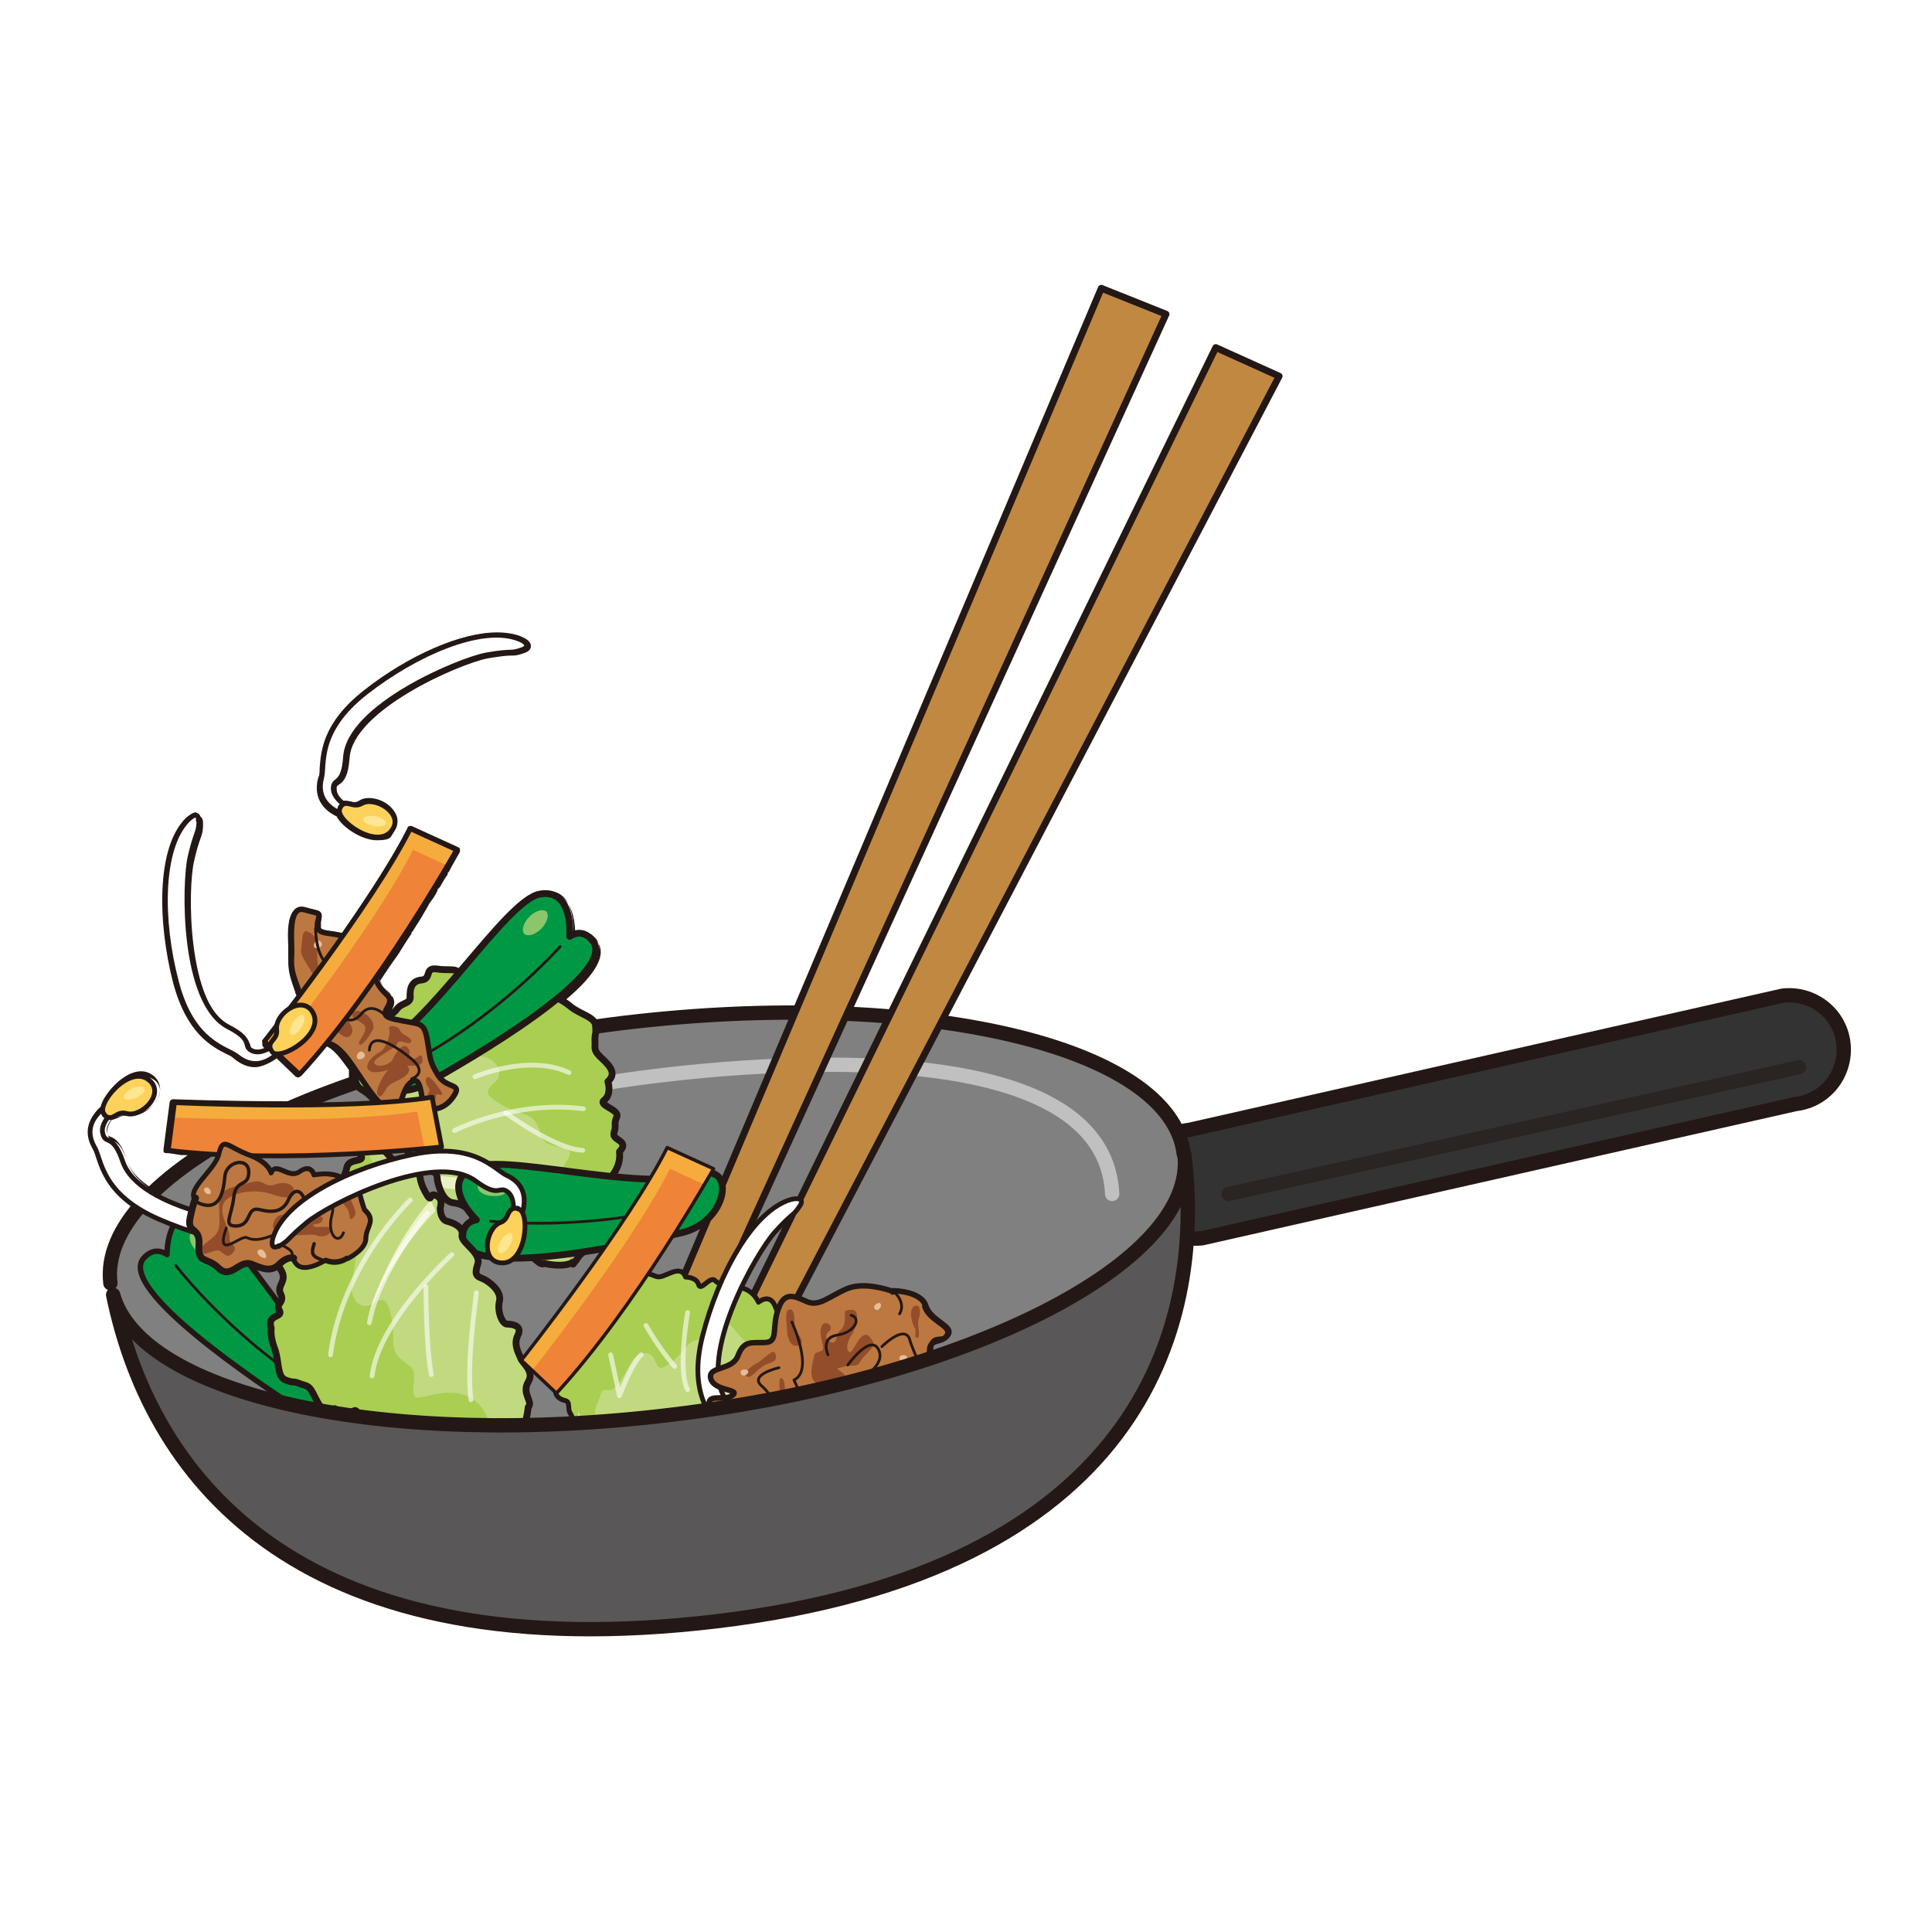 <svg xmlns="http://www.w3.org/2000/svg" id="_&#x30EC;&#x30A4;&#x30E4;&#x30FC;_2" data-name="&#x30EC;&#x30A4;&#x30E4;&#x30FC; 2" viewBox="0 0 283.5 283.5"><defs><style> .cls-1 { fill: #231815; } .cls-1, .cls-2, .cls-3, .cls-4, .cls-5, .cls-6, .cls-7, .cls-8, .cls-9, .cls-10 { stroke-width: 0px; } .cls-2 { fill: gray; } .cls-11 { stroke-width: .5px; } .cls-11, .cls-12, .cls-13, .cls-14, .cls-15, .cls-16, .cls-17, .cls-18, .cls-19, .cls-20, .cls-21, .cls-22, .cls-23, .cls-24, .cls-25, .cls-26, .cls-27, .cls-28, .cls-29, .cls-30 { stroke-linecap: round; stroke-linejoin: round; } .cls-11, .cls-12, .cls-13, .cls-14, .cls-16, .cls-17, .cls-19, .cls-20, .cls-21, .cls-22, .cls-23, .cls-24, .cls-25, .cls-26, .cls-27, .cls-28, .cls-29, .cls-30 { stroke: #231815; } .cls-11, .cls-12, .cls-13, .cls-15, .cls-17, .cls-18, .cls-21, .cls-23, .cls-29 { fill: none; } .cls-12, .cls-14, .cls-18, .cls-25, .cls-30 { stroke-width: 2.1px; } .cls-13 { stroke-width: .4px; } .cls-14, .cls-18 { opacity: .5; } .cls-14, .cls-25 { fill: #595757; } .cls-15 { opacity: .6; } .cls-15, .cls-18 { stroke: #fff; } .cls-15, .cls-21 { stroke-width: .7px; } .cls-16 { fill: #c18841; } .cls-17, .cls-24, .cls-26, .cls-27, .cls-28 { stroke-width: .7px; } .cls-19, .cls-20 { stroke-width: .8px; } .cls-19, .cls-27 { fill: #bc7840; } .cls-3 { fill: #8bc56c; } .cls-20, .cls-22 { fill: #009844; } .cls-4 { fill: #f5ac3c; } .cls-24 { fill: #fff; } .cls-5 { fill: #ef8337; } .cls-6 { fill: #a9ce52; } .cls-7 { fill: #e6be98; } .cls-26 { fill: #c1da80; } .cls-8 { fill: #ecf1c5; } .cls-9 { fill: #ffe791; } .cls-10 { fill: #934d2a; } .cls-28 { fill: #fcd25b; } .cls-29 { stroke-width: .5px; } .cls-30 { fill: #333; } </style></defs><g><path class="cls-1" d="M72.9,93.3c1.2,0,2.4.2,3.3.6.8.3,1.7,1,.5,1.5-1.9.7-1.4.1-5.3.8-3.9.7-20.2,7.5-20.7,15-.3,4.3-1.8,3-1.8,4.6,0,.9.8,1.7,1.4,2.3.2,0,.3-.1.5-.1.4,0,.9.2,1.4.2s.6,0,.9-.3c.3-.2.7-.3,1.2-.3,2,0,4.7,2,3.3,4-.5.8-1.3,1.1-2.2,1.1-2.2,0-5-2-5.5-3.4-1.4-.6-3.5-2.1-2.6-5.2.5-1.9-.8-6.8,6.5-12.5,6-4.7,13.6-8.4,19.1-8.4M72.9,92.8c-5.2,0-12.9,3.3-19.5,8.5-6.1,4.8-6.3,9-6.5,11.5,0,.5,0,1-.2,1.3-.9,3.3,1.2,5,2.7,5.7.8,1.6,3.7,3.5,5.9,3.5s2-.5,2.6-1.4c.5-.8.6-1.8.1-2.6-.7-1.3-2.3-2.2-3.9-2.2-.5,0-1,.1-1.4.4-.2.1-.4.2-.6.2s-.4,0-.6-.1c-.2,0-.5-.1-.7-.1-.1,0-.3,0-.4,0-.5-.4-1-1-1-1.7,0-.4,0-.5.4-.7.7-.5,1.3-1.2,1.5-3.9.5-7,16.1-13.8,20.3-14.6,1.9-.3,2.7-.4,3.3-.4.7,0,1,0,2.1-.4.8-.3.9-.7.9-1,0-.8-1-1.2-1.4-1.4-1-.4-2.2-.6-3.5-.6h0Z"></path><path class="cls-1" d="M28.8,119.7c.3,0,.4.2.4.8-.1,2-.4,1.3-1.3,5.2-.9,3.9-1.2,21.5,5.6,25,3.9,2,2,2.8,3.5,3.5.2.1.5.2.8.2.7,0,1.3-.3,1.9-.6,0,0,0-.1,0-.2l-.8-.8s.7-.9,1.8-2.4c.2-.9.9-1.7,1.7-2.3.5-.7,1-1.4,1.6-2.1-.1-.4-.2-.7-.3-1.1-1-2.7-1-3.1-.9-5.3,0-2.1-.5-6.3,1.4-6.3.1,0,.3,0,.5,0,2.4.7,2.3.2,1.9,1.9-.3,1.7,1.3,1.4,3.1,1.8.2,0,.4,0,.7.1,3.8-5.4,7.7-11.3,9.9-15.7l6.8,3.1s-.5.9-1.3,2.3h0c-.1.2-.3.5-.4.7,0,.1-.2.3-.2.4-.3.5-.6,1-.9,1.5-.1.2-.2.4-.4.6-.2.4-.5.8-.7,1.2-.1.2-.3.5-.5.7-.3.4-.5.9-.8,1.3-.2.3-.3.5-.5.8-.4.6-.8,1.2-1.2,1.9,0,.1-.1.2-.2.3-.5.7-1,1.5-1.5,2.3-.2.2-.3.5-.5.7-.4.6-.8,1.1-1.1,1.7-.2.3-.4.6-.6.9-.3.4-.6.9-.9,1.3.2.9.8,1.7,1.7,2.5,1.4,1.3-1.4,2.5.2,3.3.5-.2.9-.5,1.2-1,.7-1,2-.7,1.9-1.8-.1-1.1.2-2.3,1.7-2.4,1.3-.1.4-1.6,1.9-1.6.1,0,.3,0,.4,0,1.7.2,2.6-.2,3.2.6,4.9-5.7,9.4-11.4,12.1-11.9.3,0,.6,0,.9,0,4,0,3.5,6.3,3.5,6.3,0,0,.6-.4,1.4-.4.6,0,1.3.3,2,1.1,1.5,2-1.2,5.2-5.4,8.6.5.2,1.1.5,1.8,1.1,1.5,1.2,3.8,1.6,3.8,3,0,1.4-.2,1-.1,2,0,1.1-.3,1.4.7,2.4,1,1,2.9,2.3,1.2,3.7,0,0,.6,1.8-.5,2.7-1.1.9,2.3,1.4,1.8,2.5-.5,1.1,0,1.1-.4,2.3-.4,1.2,2.3,1.1.8,2.8,0,0,.4,1.7-1,3.4,1.9.2,3.8.3,5.6.4,1-1.6,1.8-3.2,2.5-4.6l6.8,3.1s-.1.3-.4.6c3.4.4,1.9,7.3-4.2,8.7-.4,0-.8.2-1.2.3-.4.6-.7,1.1-1.1,1.7,0,.1-.2.3-.3.4-.5.7-1,1.5-1.5,2.3-.2.3-.3.5-.5.8,0,.1-.2.3-.3.4,0,0,.2.1.4.2.5.2.8.4,1.2.4s.5,0,.8-.2c.6-.3,1.4-.7,2.1-.7.5,0,.9.2,1.1.9,0,0,1.5,0,1.9,1.1,0,.2.2.3.3.3.5,0,1.3-1,1.8-1,.1,0,.2,0,.3.1.4.4.6.4.9.5,2.6-6,6.4-11.1,10.3-12.2.3,0,.6-.1.8-.1.6,0,1,.2.5,1-1.1,1.7-1,.9-3.7,3.9-1.1,1.2-3.1,4.3-4.9,8.1.3,0,1.6.4,2.4,2.1,0,0,.6-.5,1.2-.5.4,0,.9.2,1.2,1,.2.5.3.8.5,1.1,0-.2,0-.3.1-.5.5-1.4,1.1-1.9,1.9-1.9.7,0,1.5.4,2.3.8.3.2.7.2,1,.2,1.4,0,2.8-1.2,4.9-2.1.7-.3,1.6-.4,2.4-.4,2.1,0,4,.7,4,.7.1,0,.2.2.3.2v-.2c0,0,4,0,4.7,2.2.7,2.2,4,2.9,3.3,4.2-.7,1.4-2.6-.3-2.6,2.3s0,.8-.2,1.2c0,0,0,.2,0,.3-.1.3-.2.7-.4,1,0,0,0,0,0,0-.2.3-.3.5-.5.7,0,0,0,.1-.1.2-.2.2-.3.3-.4.5,0,0,0,0,0,0,0,0,0,0,0,0-.1.2-.3.4-.5.6-.3.2-.6.3-.9.3-.8,0-1.3-1.1-1.9-1.1s-.4.1-.6.5c-1,1.6-3.4,4.2-5.2,4.4-1.8.1-4.8,2.5-6,4.1-.4.5-1.2.7-2.1.7-1,.9-2.8,1.4-4.3,1.4s-1.4,0-1.9-.3c-.4,1.7-.6,3.9-2.7,3.9s-.2,0-.2,0c-2.8-.2-2.5-3.2-3-6.3h0c-.4,0-.7,0-1,0,0,0,0,0-.1,0,0,0,0,0,0,0-.1,0-.3,0-.4,0,0,0,0,0,0,0,0,0-.1,0-.2,0s-.1,0-.2,0c-.3,0-.5.3-.8,1-.4,1.1-2.1.9-3.1,1.2,0,0,0,0-.1,0,0,0,0,0,0,0-.2,0-.4.2-.4.3-.2.4-.6.5-1,.5s-1.1-.2-1.4-.4c-.1,0-.2,0-.4,0-.5,0-1,.4-1.2.8-.2.4-.4.9-1,.9s-.2,0-.4,0c-.6-.2,0-.7-.4-.7s0,0,0,0c0,0-.1,0-.2,0,0,0,0,0,0,0-.1,0-.3.1-.5.2-.3.1-.5.2-.7.3-.9.5-.9.8-1.7.9,0,0,0,0,0,0-.5,0-.9-.2-1.5-.4-.2,0-.4-.1-.6-.2-.1,0-.2,0-.3,0,0,0,0,0,0,0,0,0,0,0,0,0s0,0,0,0c-.2,0-.4,0-.6,0s-.4,0-.6,0c-.3,0-.6,0-.8,0-1.2,0-2-.5-2-.5,0-.2,0-.4,0-.6,0,0,0,0,0,0,0-.1,0-.3,0-.4,0,0,0,0,0-.1,0-.1,0-.2,0-.3,0,0,0,0,0,0,0-.1.1-.2.3-.2.8-.4-1-1.1-.4-2.1.6-1,.6-1.9,0-2.7-.5-.8,0-1.7-.8-1.9-.6-.2-1.1-.5-1.3-1,0,0,0,0,0,.1l-5.1-4.8s6.2-7.8,12.2-16.4c-.9.2-1.9.3-2.9.5-.7.4-.9.6-1.4,1.4-.1.2-.2.4-.4.5h0c-.5.3-1.3.4-2,.4-1.2,0-2.3-.3-2.3-.3,0,0-.2,0-.3,0-.6,0-1.1-.9-2.1-1.2-.7,0-1.4,0-2.1,0-.5.4-1,.7-1.7.7s-.2,0-.3,0c-.7,0-1.1-.4-1.4-.9-1-.1-1.8-.4-2.4-.7.5.6.8,1.2.6,1.9-.3.9-.3,1.3,0,1.6,0,.1.2.2.3.3,0,0,0,0,0,0,.1,0,.3.1.4.2,0,0,0,0,0,0,0,0,0,0,.2,0,.8.4,2.6,1.7,2.3,3.2-.4,1.5.4,3.4,1.1,3.4.7,0,2.3.2,1.6,1.6-.7,1.4.1,2.6.4,3.4.2.7,2.1,1.9,1.1,3.5-1,1.7.8,2.9,0,3.7,0,0-.2,2.9-1.5,4,0,0,0,0,0,0-.2,0-.4.1-.6.2-1.3.3-1.3.4-2.7,1.7-.7.6-1.4.8-2.2.8s-1.7-.3-2.2-.7c-.4-.3-.6-.5-.9-.5-.4,0-1,.3-2.3,1-.4.2-.8.3-1.1.3-1.3,0-1.6-1.7-1.6-1.7-.8.4-1.6.5-2.2.5-1.2,0-1.9-.4-1.9-.4-.3.2-.6.2-.8.2-1,0-.5-1.8-1.6-1.8s0,0,0,0c0,0,0,0,0,0-1,0-1-.4-1.8-.4s-.2,0-.4,0c0,0,0,0,0,0-.9,0-.8-1.9-1.2-2.5-.9.7-2.3,1.1-3.8,1.1s-3-.4-4.5-1.4c-5.9-3.9-27-17.9-23-22.4.7-.8,1.4-1,1.9-1,.9,0,1.5.5,1.5.5,0,0,0-2.5,1-4.3-.8-.3-1.5-.6-2.2-.9-8.5-3.7-8.4-8.8-9.4-10.5-1.6-2.8,0-4.7,1.2-5.7.2-1.7,2.9-4.8,5.3-4.8.6,0,1.2.2,1.7.6,2,1.8-.8,4.8-2.9,4.8s-.4,0-.6,0c-.2,0-.4,0-.5,0-.8,0-1.3.6-1.9.6s-.2,0-.3,0c-.5.7-1.1,1.7-.8,2.5.5,1.6,1.5-.1,2.9,4,1.1,3.3,5.4,5.6,10.1,7.1,0,0,0,0,0-.1,0-.2.1-.4.2-.6,0,0,0,0,0,0,0-.2.1-.4.1-.5,0,0,0,0,0,0,0-.1,0-.2,0-.3,0,0,0,0,0,0,0,0,0-.1-.1-.2,0,0,0,0,0-.1,0,0,0-.1,0-.2,0,0,0,0,0-.1,0,0,0-.1,0-.2,0,0,0-.1,0-.2,0,0,0-.2,0-.2,0,0,0-.1,0-.2,0,0,0-.2.1-.3,0,0,0,0,0-.1.4-.7,1.1-1.4,1.7-2.2,0,0,0,0,0,0,.1-.1.2-.3.3-.4,0,0,0-.1.1-.2,0-.1.2-.2.2-.3,0,0,0-.1.1-.2,0-.1.1-.2.2-.3,0,0,0-.1.1-.2,0-.1.1-.2.2-.3,0,0,0-.1,0-.2,0-.2.1-.3.2-.5,0,0,0,0,0,0-.6,0-1.2,0-1.8-.1-.1,0-.2,0-.4,0-.8,0-1.6-.1-2.3-.2-.2,0-.3,0-.5,0-.8,0-1.6-.2-2.3-.3l.9-6.9s7.5.4,16.3.4,8.8,0,13-.3c0,0-.2-.2-.3-.3-.3-.3-.5-.5-.7-.7-1-.8-1.3-.6-1.7-1.5-.3-.5-.2-1.2-.2-2,0-.1,0-.3,0-.4-1.2-1.8-2.4-3.3-3.7-3.8-.1,0-.2-.1-.4-.2,0,0,0,0,0,0-.5.6-.9,1.1-1.4,1.6-.2.2-.4.5-.6.7-.7.8-1.3,1.5-2,2.2l-3.1-2.9s0,0-.1,0,0,0,0,0c-.7.7-1.8,1.4-3.1,1.4s-1.7-.3-2.7-1.1c-1.5-1.2-6.6-1.9-8.9-10.9-2.4-9-2.4-19.7,1.7-23.8.3-.3.8-.7,1.1-.7M57.4,170.2c.8-.2,1.6-.4,2.4-.6-.1-.2-.2-.4-.3-.5,0,0,0,0-.1-.1,0,0,0,0,0,0,0,0-.1-.1-.2-.2,0,0,0,0,0,0-.5,0-1,0-1.6.1,0,0-.1,0-.2,0-.4,0-.8,0-1.2,0,.3.2.6.5.9.8.1.2.3.3.4.4M40.4,169.5c-1.2,0-2.5,0-3.7,0,2.6,1.1,3,2.5,3,2.5.2-.5.4-.6.8-.6.7,0,1.6.7,2.5.7s.6,0,1-.3c.4-.3.8-.4,1.1-.4.8,0,1.1,1,1.1,1,0,0,.7-.1,1.6-.1.7,0,1.6,0,2.4.4.2,0,.3.1.5.1,0,0,0,0,0,0,.2-.3.3-.7.4-1.1.3-1.4,2.6-.7,2.1-1.7,0-.2,0-.3,0-.4,0,0,0,0,0-.1,0,0,0-.1,0-.2-.6,0-1.2,0-1.9,0,0,0,0,0,0,0-.7,0-1.4,0-2.2,0-.1,0-.2,0-.4,0-.7,0-1.5,0-2.3,0-.1,0-.2,0-.3,0-.7,0-1.5,0-2.2,0,0,0-.2,0-.3,0-.8,0-1.6,0-2.4,0-.1,0-.3,0-.4,0,0,0-.1,0-.2,0M63,176c.2,0,.2-.5.6-.5,0,0,.2,0,.3,0,1.1.4.8,1.3.7,1.9,0,.6.2,1.7,1,1.9.8.2,2.4.8,2.2,2,0,.2,0,.4.2.6,0,0,0,0,0-.1-.1-1.6.7-2.3,1.3-2.6,0-.1,0-.2,0-.3.2-.7-1.4-2-2.9-2.1-1.5-.1-2.2-2.3-2.3-3.2,0,0,0-.1,0-.2,0,0,0,0,0,0,0-.2,0-.3,0-.5,0,0,0,0,0,0,0-.2,0-.3-.2-.4-.2-.2-.5-.4-1.2-.4-.4,0-.9.1-1.3.2.4.5.3.8.7,1.9,0,.2.2.5.4.9.1.3.2.5.3.6,0,0,0,0,0,0,0,0,.1.2.1.2,0,0,0,0,0,0M41.1,191.6c.2-.4.6-.7.1-1.4-.7-1.3,1.1-1.9,0-3.6-.3-.4-.3-.7-.4-.9-.5.5-1,.7-1.5.7s-1.5-.3-2.5-.7c-.1,0-.2,0-.3,0,1.5,1.9,3,4,4.6,6.1M28.8,119.2h0c-.6,0-1.2.6-1.5.8-4.5,4.4-4.1,15.7-1.9,24.2,2,7.5,5.7,9.4,7.9,10.5.5.2.9.5,1.1.7,1,.8,2,1.2,3,1.2s2.4-.7,3.2-1.3l2.8,2.7c0,0,.2.1.3.1s0,0,0,0c.1,0,.3,0,.4-.2.6-.7,1.3-1.4,2-2.3.1-.2.3-.3.4-.5l.2-.2c.4-.5.8-.9,1.1-1.4,0,0,0,0,0,0,1.2.4,2.3,2,3.4,3.5h0c0,.1,0,.2,0,.3,0,.1,0,.3,0,.4,0,.6,0,1.2.3,1.8.3.7.7.9,1.1,1.1.2.1.5.3.8.6,0,0,.1,0,.2.1-3.5.2-7.5.3-11.9.3-8.7,0-16.2-.3-16.3-.3,0,0,0,0,0,0-.2,0-.5.2-.5.4l-.9,6.9c0,.1,0,.3,0,.4,0,.1.2.2.3.2.8,0,1.5.2,2.3.3h.1s.4,0,.4,0c.8,0,1.6.1,2.3.2h.2s.2,0,.2,0c.4,0,.8,0,1.1,0h0c0,.1,0,.2-.1.3,0,0,0,0,0,.1h0c0,.2-.1.3-.2.4v.2c-.2.1-.3.2-.3.3v.2c-.2.1-.3.3-.4.4h0c-.1.3-.3.4-.4.6-.5.6-1,1.2-1.3,1.7h0c0,.2-.1.3-.1.4,0,0,0,.1,0,.2,0,0,0,.2-.1.3,0,0,0,.1,0,.2,0,0,0,.2,0,.3,0,0,0,.1,0,.2,0,0,0,.2,0,.3,0,0,0,.1,0,.2,0,0,0,0,0,0,0,0,0,0,0,0h0c0,.2,0,.4-.2.6,0,0,0,0,0,0,0,0,0,.2,0,.3-3.7-1.3-8.2-3.4-9.2-6.7-.8-2.5-1.6-3.1-2.4-3.4-.3-.1-.4-.2-.5-.6-.2-.6.2-1.3.6-1.9,0,0,0,0,0,0,.4,0,.8-.2,1.1-.3.3-.2.6-.3.9-.3s.2,0,.4,0c.2,0,.5,0,.7,0,1.5,0,3.3-1.3,3.9-2.8.4-1.1.2-2.1-.6-2.9-.6-.5-1.2-.8-2-.8-2.5,0-5.3,3.1-5.7,5-1.3,1.1-3,3.2-1.2,6.2.2.3.3.7.5,1.2.8,2.4,2.1,6.4,9.2,9.5.5.2,1.1.5,1.7.7-.5,1.1-.7,2.4-.7,3.2-.3-.1-.6-.2-1-.2-.8,0-1.6.4-2.3,1.2-.5.6-.7,1.3-.6,2.2.5,4,8.5,11.1,23.7,21,1.5,1,3.1,1.5,4.8,1.5s2.5-.3,3.6-.9c0,.1,0,.3,0,.4.2.8.4,1.8,1.4,1.8s0,0,.1,0c.1,0,.2,0,.3,0,.3,0,.4,0,.6.1.3.1.6.3,1.2.3h.1s0,0,0,0c.1,0,.2,0,.3.5.1.5.4,1.3,1.3,1.3s.5,0,.8-.2c.3.2,1,.4,1.9.4s1.3-.1,1.9-.3c.3.7.9,1.6,2,1.6s.8-.1,1.3-.4l.6-.3c.8-.4,1.3-.7,1.5-.7s.3,0,.6.4c.6.5,1.6.8,2.5.8s1.8-.3,2.5-.9l.4-.4c1-.9,1.1-1,2.1-1.2.2,0,.5-.1.7-.2,0,0,0,0,.1,0,1.3-1,1.6-3.5,1.7-4.2.4-.6.1-1.2,0-1.7-.2-.6-.5-1.2,0-1.9.3-.5.4-1,.3-1.4l3.1,2.9s0,0,.2.1c.3.5.8.8,1.5,1,.1,0,.2,0,.2.5,0,.3,0,.8.3,1.3.4.6.4,1.3,0,2.2-.5.8,0,1.5.4,1.9,0,0,0,0,0,0-.1,0-.2.2-.3.4,0,0,0,.1,0,.2,0,.1,0,.3,0,.4,0,0,0,.1,0,.1,0,.1,0,.3,0,.4,0,.2,0,.3,0,.5,0,.2,0,.3.2.4,0,0,.9.6,2.3.6s.6,0,.9,0c.2,0,.4,0,.5,0s.3,0,.5,0c0,0,0,0,0,0,0,0,.2,0,.2,0,.2,0,.4.1.6.2.1,0,.2,0,.3.1.4.2.8.3,1.3.3s0,0,.1,0c.6,0,.9-.3,1.2-.5.2-.1.3-.3.7-.4.1,0,.3-.2.6-.3,0,0,.1,0,.2,0,.1.3.4.5.6.6.2,0,.4,0,.6,0,.8,0,1.2-.6,1.4-1h0c.1-.3.5-.6.8-.6s0,0,.1,0c.4.2,1,.4,1.6.4s1.1-.3,1.4-.8c0,0,0,0,0,0,0,0,0,0,0,0,0,0,0,0,.1,0h0s0,0,0,0c.2,0,.5,0,.8-.1.9-.1,2.2-.3,2.6-1.3.2-.6.4-.7.4-.7,0,0,0,0,0,0,0,0,0,0,0,0,.1,0,.2,0,.3,0h.1s0,0,0,0h.1c.2,0,.4,0,.6,0,0,.4.1.9.2,1.3.3,2.5.6,4.8,3.2,5,0,0,.2,0,.3,0,2.3,0,2.7-2.2,3-3.8,0,0,0,0,0,0,.5.1,1,.2,1.5.2,1.4,0,3.3-.4,4.5-1.4,1.2,0,1.9-.4,2.3-.9,1.2-1.6,4.1-3.8,5.6-3.9,1.9-.1,4.5-2.8,5.6-4.6,0-.1.1-.2.2-.2,0,0,.2.2.3.3.3.3.8.8,1.5.8s.8-.1,1.2-.4c.3-.2.5-.4.6-.7.1-.1.3-.3.4-.5,0,0,0,0,.1-.1h0c.2-.3.4-.5.5-.8,0,0,0,0,0,0,.2-.3.3-.6.4-1,0,0,0-.2,0-.3.1-.5.2-.9.2-1.3,0-1.1.3-1.1.9-1.2.5,0,1.2-.1,1.7-.9.5-1.1-.5-1.8-1.3-2.5-.8-.6-1.6-1.2-1.9-2.1-.8-2.5-5.1-2.5-5.2-2.5s0,0-.1,0c-.3,0-2.1-.7-4.1-.7-1,0-1.9.2-2.6.5-.8.3-1.5.7-2.2,1.1-1,.6-1.8,1-2.5,1s-.5,0-.8-.2h-.2c-.8-.5-1.6-.8-2.3-.8-.9,0-1.6.5-2.1,1.5-.4-1-1.1-1.2-1.6-1.2-.4,0-.7.1-1,.3-.6-1-1.4-1.5-1.9-1.7,1.7-3.5,3.5-6.3,4.5-7.5,1.3-1.4,1.9-2,2.3-2.3.5-.4.8-.7,1.4-1.6.3-.5.4-.9.2-1.3-.1-.2-.4-.5-1.1-.5-.3,0-.6,0-1,.1-3.7,1-7.5,5.4-10.5,12,0,0-.1-.1-.2-.2-.2-.2-.4-.3-.7-.3-.5,0-.9.3-1.3.7-.1,0-.3.2-.4.3-.4-.9-1.4-1.2-1.9-1.3-.4-.8-1-.9-1.4-.9-.6,0-1.2.3-1.8.6-.2,0-.3.1-.4.2-.3.1-.5.2-.6.2s-.3,0-.5-.1c-.1,0-.2,0-.4-.1v-.2c.1,0,.5-.5.5-.5.5-.8,1-1.6,1.5-2.3v-.2c.1,0,.3-.2.3-.2.3-.5.7-1.1,1-1.6l1-.2c4.1-.9,6.5-4.4,6.4-7.1,0-1.2-.6-2-1.5-2.4h0c0-.2,0-.3,0-.5,0-.1-.1-.2-.3-.3l-6.8-3.1c0,0-.1,0-.2,0-.2,0-.4.1-.4.3-.6,1.3-1.4,2.7-2.4,4.3-1.4,0-2.8-.1-4.4-.3.7-1.2.7-2.4.7-2.8.3-.4.5-.8.5-1.2,0-.6-.5-.9-.8-1.1-.5-.3-.5-.4-.4-.5.2-.7.2-1.1.2-1.3,0-.2,0-.4.2-.9.4-1-.6-1.6-1.3-2-.2-.1-.5-.3-.6-.4,1-.8.8-2.2.7-2.9.4-.4.6-.8.6-1.3,0-1-.9-1.9-1.6-2.5-.2-.1-.3-.3-.4-.4-.6-.6-.6-.8-.5-1.3,0-.2,0-.4,0-.7,0-.4,0-.6,0-.7,0-.3.1-.6,0-1.3,0-1.2-1.1-1.7-2.3-2.3-.6-.3-1.2-.6-1.7-1.1-.4-.3-.8-.6-1.2-.8,4.8-4,6.3-6.9,4.8-8.8-.9-1.1-1.8-1.3-2.4-1.3-.3,0-.6,0-.8.1,0-1.2-.2-3.5-1.5-4.9-.7-.7-1.5-1.1-2.6-1.1-.3,0-.6,0-1,0-2.5.5-6.3,4.9-10.6,10-.5.6-.9,1.1-1.4,1.7-.5-.3-1-.3-1.6-.3-.4,0-.9,0-1.4,0-.2,0-.3,0-.5,0-1.1,0-1.3.7-1.5,1.1-.1.3-.1.4-.5.5-.7,0-1.3.3-1.6.8-.4.5-.6,1.3-.5,2.2,0,.3,0,.3-.5.5-.4.2-.9.4-1.3.9-.2.3-.5.5-.8.7,0,0,0,0,0,0,0,0,.1-.4.3-.6.3-.6.9-1.5-.1-2.5-.8-.8-1.3-1.4-1.5-2,.3-.4.5-.8.8-1.2.2-.3.4-.6.6-.9.4-.6.8-1.1,1.2-1.7l.2-.3.3-.5c.5-.8,1-1.6,1.5-2.3v-.2c.1,0,.2-.2.2-.2.4-.6.8-1.3,1.2-1.9l.4-.7h0c.3-.5.6-1,.8-1.4l.5-.7c.3-.4.5-.8.7-1.2v-.2c.1,0,.4-.4.4-.4.3-.5.6-1.1.9-1.5l.2-.3v-.2c0,0,.2-.2.2-.2l.3-.6c.8-1.4,1.3-2.3,1.3-2.3,0-.1,0-.3,0-.4s-.1-.2-.3-.3l-6.8-3.1c0,0-.1,0-.2,0-.2,0-.4.1-.4.3-1.9,3.8-5.1,8.9-9.6,15.4-.1,0-.3,0-.4,0-.4,0-.8-.2-1.2-.2-.7,0-1.3-.2-1.5-.4,0-.1,0-.3,0-.6v-.4c.3-1.3,0-1.5-1.2-1.8-.3,0-.7-.2-1.1-.3-.2,0-.4,0-.6,0-.4,0-.8.2-1.1.5-.9.9-.9,3.1-.8,5,0,.5,0,.9,0,1.3,0,2.3,0,2.7,1,5.5,0,.2.2.5.3.8-.5.7-1,1.3-1.4,1.9-.9.6-1.6,1.5-1.8,2.4-1.1,1.4-1.8,2.3-1.8,2.3-.2.2-.1.5,0,.7l.4.4c-.4.2-.8.3-1.1.3s-.4,0-.6-.1c-.4-.2-.4-.3-.5-.6-.2-.8-.6-1.7-3-2.9-6.3-3.2-6.3-20.3-5.3-24.4.4-1.8.7-2.6.9-3.2.2-.6.4-1,.4-2.1,0-.5,0-.8-.3-1.1-.2-.2-.4-.3-.6-.3h0ZM57.3,169.4s0,0,0,0h0s.1,0,.1,0c.5,0,.9,0,1.4-.1,0,0,0,0,0,0-.5.1-1,.2-1.4.4,0,0-.1-.1-.2-.2,0,0,0,0,0,0h0ZM40.4,170h.2s.4,0,.4,0c.8,0,1.6,0,2.4,0h.1s.1,0,.1,0c.8,0,1.5,0,2.2,0h.1s.2,0,.2,0c.8,0,1.5,0,2.3,0h.2s.1,0,.1,0c.7,0,1.5,0,2.2,0,0,0,0,0,0,0,.4,0,.8,0,1.2,0,0,.1,0,.2,0,.3,0,0-.2,0-.3,0-.6.1-1.6.4-1.8,1.4,0,.2,0,.4-.2.6,0,0,0,0,0,0-.7-.3-1.6-.4-2.5-.4-.5,0-1,0-1.3,0-.2-.4-.7-.9-1.4-.9-.4,0-.9.2-1.3.5-.2.1-.4.2-.7.2-.4,0-.8-.2-1.3-.4-.4-.2-.8-.3-1.2-.3-.2,0-.5,0-.7.2-.2-.3-.6-.7-1.1-1.1.6,0,1.1,0,1.7,0h0ZM62.1,172.7c.2,0,.4,0,.6,0,.6,0,.7.1.8.2,0,0,0,.1,0,.2,0,0,0,0,0,0,0,0,0,.2,0,.3h0c0,.2,0,.2,0,.2,0,0,0,.1,0,.1,0,.1.1.7.4,1.3-.1,0-.2,0-.4,0-.3,0-.5,0-.6.2,0-.1-.1-.2-.2-.4-.2-.4-.3-.6-.4-.8-.2-.4-.2-.7-.3-1,0-.1,0-.3,0-.4h0ZM67.8,179.9c-.6-.6-1.6-.9-2.1-1-.4,0-.7-.9-.6-1.3v-.2c0-.1,0-.3,0-.5.3.3.7.4,1.2.5,1.3.1,2.5,1.2,2.4,1.5,0,0,0,0,0,0-.3.2-.7.5-1,1h0ZM86,184.1c.5,0,1.1-.2,1.6-.3-4.8,6.9-9.7,13.1-11.1,14.9-.3-.7-.6-1.6-.2-2.4.4-.7.2-1.2,0-1.5-.3-.5-1-.8-2-.9-.3,0-.9-1.5-.6-2.8.5-2.1-2.2-3.6-2.5-3.8,0,0,0,0-.1,0h0s0,0,0,0h-.1c-.1-.1-.2-.2-.3-.2-.1,0-.2-.1-.2-.2-.1-.2,0-.6.2-1.1.2-.4.1-.8,0-1.2.3,0,.7.2,1.1.2.4.5,1,.8,1.7.9.1,0,.2,0,.4,0,.7,0,1.3-.2,1.9-.7.6,0,1.2,0,1.9,0,.3.1.6.4.9.6.4.3.8.6,1.3.6s.2,0,.3,0c.3,0,1.3.3,2.2.3s1.7-.2,2.2-.5c0,0,0,0,.1,0,.1-.2.3-.4.4-.6.4-.7.6-.9,1.1-1.2h0ZM39.3,186.7c.5,0,.9-.1,1.3-.3,0,.1.1.2.2.4.4.7.3,1.1,0,1.7-.2.5-.5,1.1,0,1.9-.5-.6-1-1.3-1.4-1.9-.5-.7-1-1.3-1.5-2,.5.2,1,.3,1.5.3h0Z"></path></g><path class="cls-30" d="M270.5,153.1c.5,4.4-2.6,8.4-7,8.9l-87.1,19.7c-4.4.5-8.4-2.6-8.9-7h0c-.5-4.4,2.6-8.4,7-8.9l87.1-19.7c4.4-.5,8.4,2.6,8.9,7h0Z"></path><path class="cls-2" d="M99,207c-43.5,5.2-80.3-3.4-82.2-19.2-1.9-15.8,31.8-32.9,75.3-38.2,43.5-5.2,80.3,3.4,82.2,19.2,1.9,15.8-31.8,33-75.3,38.2Z"></path><path class="cls-12" d="M16.2,188.3c-1.9-15.8,31.8-32.9,75.3-38.2,43.5-5.2,80.3,3.4,82.2,19.2"></path><path class="cls-18" d="M89,158.9s72.8-12.4,74.2,16.3"></path><polygon class="cls-16" points="99 190.4 104.3 192.6 171.1 46.1 161.6 42.3 99 190.4"></polygon><polygon class="cls-16" points="107.7 195.8 112.9 198.2 187.7 55.2 178.4 51 107.7 195.8"></polygon><g><path class="cls-26" d="M84.1,185.5c.1-.1.2-.3.4-.5.7-1.1.8-1.1,2.5-2.1,1.6-.9,1.9-3,1.5-4.1-.5-1.1-.3-1.1,1.5-2.9,1.8-1.7-.5-3-.5-3,1.8-1.9,1.4-3.9,1.4-3.9,1.6-1.7-1.2-1.6-.8-2.8.4-1.2-.1-1.1.4-2.3.5-1.1-2.9-1.7-1.8-2.5,1.1-.9.5-2.7.5-2.7,1.6-1.4-.3-2.8-1.2-3.7-1-1-.6-1.3-.7-2.4,0-1.1.2-.6.1-2,0-1.4-2.3-1.7-3.8-3-1.5-1.2-2.6-1.4-2.6-1.4-1.8-1.3-2,1.3-2.8.3-.9-.9-1.3.5-2.3-.6-1-1.1-2.1.4-3.5-1.1-1.3-1.6-1.3.1-2.4-.9-1.1-1-2.3-.4-2.3-.4-.5-1.7-1.4-1-3.5-1.3-2-.3-.8,1.4-2.3,1.6-1.5.1-1.8,1.3-1.7,2.4.1,1.1-1.2.9-1.9,1.8-.7,1-1.7,1.3-3.2,1.1-1.5-.2-1.5,2.2-2.3,1.4-.6-.6-1.3.2-2.1.5,0,0-.4,1.5.7,3.4,1.1,1.9.4,3.5.9,4.6.5,1.1.9.6,2.4,2.2,1.6,1.6,0,.4,0,1.6,0,1.2,1,1.2,1.6,1.3.6.1,1.6.7,1.5,1.5-.1.8,0,2.6,1.2,2.7,1.2.1,1.5,3.6,3.4,3.5,1.9,0,1.7.7,1.8,1.5.2.9.8,3,2.3,3.2,1.5.1,3.1,1.4,2.9,2.1-.2.7-.5,2.2,1,2,1.5-.2,2.5.9,3.1,1.4.6.5,1.1,2.6,3,2.2,1.9-.4,2.5,1.7,3.4,1.2,0,0,2.8.7,4.2-.2Z"></path><path class="cls-6" d="M80.8,146.4c-1.8-1.3-2,1.3-2.8.3-.9-.9-1.3.5-2.3-.6-1-1.1-2.1.4-3.5-1.1-1.3-1.6-1.3.1-2.4-.9-1.1-1-2.3-.4-2.3-.4-.5-1.7-1.4-1-3.5-1.3-2-.3-.8,1.4-2.3,1.6-1.5.1-1.8,1.3-1.7,2.4.1,1.1-1.2.9-1.9,1.8-.7,1-1.7,1.3-3.2,1.1-1.5-.2-1.5,2.2-2.3,1.4-.4-.4-.9-.1-1.5.2,1.1,1.3,3.1,3.4,4.1,2.2,1.4-1.7.9-2.2,2.4-1.2,1.4,1,1.9,0,3.9,0,2,.1,2.4-.6,2.8,1.1.4,1.7,5.6,1.7,7.1,2.2,1.4.5,2.6,2.2,1.3,3.5-1.3,1.3-1.9,1.7.7,3.3,2.6,1.6,4.5,1.2,5.4,3,.9,1.8.2,2.7,3.2,3.3,3,.6,1.3,1.2-.3,4.7-1.5,3.5-.2,5.7,1.7,7.4,1.2,1.1.8,2.4-.3,3.8.3.4.6.7.8,1.1.1-.1.2-.3.4-.5.7-1.1.8-1.1,2.5-2.1,1.6-.9,1.9-3,1.5-4.1-.5-1.1-.3-1.1,1.5-2.9,1.8-1.7-.5-3-.5-3,1.8-1.9,1.4-3.9,1.4-3.9,1.6-1.7-1.2-1.6-.8-2.8.4-1.2-.1-1.1.4-2.3.5-1.1-2.9-1.7-1.8-2.5,1.1-.9.5-2.7.5-2.7,1.6-1.4-.3-2.8-1.2-3.7-1-1-.6-1.3-.7-2.4,0-1.1.2-.6.1-2,0-1.4-2.3-1.7-3.8-3-1.5-1.2-2.6-1.4-2.6-1.4Z"></path><path class="cls-8" d="M68.2,177c.6.6,1.1,1.2,1.7,1.8,5.6.9,12.2,4.2,12.2,4.2-4.6-4.2-9-5.8-13.9-6Z"></path><path class="cls-8" d="M51.9,156.1c0,0,0,.2,0,.3,0,.3,0,.6,0,.9,2.8-4.1,6.8-7.9,6.8-7.9-2.6,1.4-4.9,3.8-6.9,6.6Z"></path><path class="cls-8" d="M63.8,172.5c.2.2.2.6.3,1,.3.3.5.5.8.8,8.7.9,18,2.6,18,2.6-5.3-2.7-12.8-3.9-19-4.4Z"></path><path class="cls-23" d="M84.1,185.5c.1-.1.2-.3.4-.5.7-1.1.8-1.1,2.5-2.1,1.6-.9,1.9-3,1.5-4.1-.5-1.1-.3-1.1,1.5-2.9,1.8-1.7-.5-3-.5-3,1.8-1.9,1.4-3.9,1.4-3.9,1.6-1.7-1.2-1.6-.8-2.8.4-1.2-.1-1.1.4-2.3.5-1.1-2.9-1.7-1.8-2.5,1.1-.9.5-2.7.5-2.7,1.6-1.4-.3-2.8-1.2-3.7-1-1-.6-1.3-.7-2.4,0-1.1.2-.6.1-2,0-1.4-2.3-1.7-3.8-3-1.5-1.2-2.6-1.4-2.6-1.4-1.8-1.3-2,1.3-2.8.3-.9-.9-1.3.5-2.3-.6-1-1.1-2.1.4-3.5-1.1-1.3-1.6-1.3.1-2.4-.9-1.1-1-2.3-.4-2.3-.4-.5-1.7-1.4-1-3.5-1.3-2-.3-.8,1.4-2.3,1.6-1.5.1-1.8,1.3-1.7,2.4.1,1.1-1.2.9-1.9,1.8-.7,1-1.7,1.3-3.2,1.1-1.5-.2-1.5,2.2-2.3,1.4-.6-.6-1.3.2-2.1.5,0,0-.4,1.5.7,3.4,1.1,1.9.4,3.5.9,4.6.5,1.1.9.6,2.4,2.2,1.6,1.6,0,.4,0,1.6,0,1.2,1,1.2,1.6,1.3.6.1,1.6.7,1.5,1.5-.1.8,0,2.6,1.2,2.7,1.2.1,1.5,3.6,3.4,3.5,1.9,0,1.7.7,1.8,1.5.2.9.8,3,2.3,3.2,1.5.1,3.1,1.4,2.9,2.1-.2.7-.5,2.2,1,2,1.5-.2,2.5.9,3.1,1.4.6.5,1.1,2.6,3,2.2,1.9-.4,2.5,1.7,3.4,1.2,0,0,2.8.7,4.2-.2Z"></path></g><g><g><path class="cls-22" d="M83.6,137.4s.6-7.1-4.4-6.2c-5,.9-16.1,19.4-24.4,23.3-4.9,2.3,1.7,7.9,7.8,4.5,6.2-3.5,28.1-16.1,24.4-20.9-1.6-2.1-3.4-.7-3.4-.7Z"></path><path class="cls-13" d="M82.2,138.9s-9.6,10.9-23.3,17.7"></path></g><path class="cls-3" d="M77.7,134.5c-.9.9-1.2,2-.8,2.5.5.5,1.6.2,2.5-.7.9-.9,1.2-2,.8-2.5-.5-.5-1.6-.2-2.5.7Z"></path></g><g><g><path class="cls-22" d="M69.9,179s-5.2-4.9-.9-7.5c4.3-2.6,24.9,3.6,33.8.8,5.1-1.6,4.1,7-2.8,8.6-6.9,1.6-31.6,7-32.1.9-.2-2.6,2-2.8,2-2.8Z"></path><path class="cls-13" d="M72,179.2s14.4,1.6,29.1-2.6"></path></g><path class="cls-3" d="M72.4,172.9c1.3,0,2.3.6,2.3,1.4,0,.7-1.1,1.3-2.3,1.2-1.3,0-2.3-.6-2.3-1.4,0-.7,1.1-1.3,2.3-1.2Z"></path></g><g><path class="cls-19" d="M48.3,153.1c-3.4-1.2-3.7-5.4-4.6-8.1-1-2.7-1-3.1-.9-5.3,0-2.2-.5-6.9,1.9-6.2,2.4.7,2.3.2,1.9,1.9-.3,1.7,1.3,1.4,3.1,1.8,1.8.4,6,1,5.5,3.6-.5,2.6,0,3.7,1.6,5.2,1.6,1.5-2.3,2.9,1.3,3.6,3.6.8,4.1.2,4.6,3,.5,2.9.3,3.1,1.6,5.2,1.3,2.1,3.8,1,2.1,3.3-1.7,2.3-4.2,1.9-4.4.3-.3-1.6-.5-3.9-2-2.3-1.5,1.6-1,5.8-3.9,3.1-2.9-2.7-5-8.1-7.6-9Z"></path><path class="cls-10" d="M50,140.2c-.5-.8.6-.6,1.3-.9.7-.3,2.2,0,2.2,1.3,0,1.4-.2,6.2-1.2,5.7-1-.5-.3-1.5-.8-1.5-.5,0-1.3-2-.9-2.5.4-.5,1.9-1.4,1.1-1.6-.8-.2-1.4,0-1.7-.6Z"></path><path class="cls-10" d="M57.1,151c-.2-.7,1.4-.5,1.6.2.2.7,2,1.1,1.6,1.7-.4.6-1.7-.6-2,.2-.2.8-4,2.3-3.3,3,.6.7,2.5,0,2.7-.8.3-.7,1.4-2.4,2.1-1.6.7.8-.2,1.3.6,1.6.8.4,1.5-1.3,1.6.2.1,1.4-2.5.6-2.2,1,.4.3.4.9-.6,1.6-1.1.7-2.1.8-2.6,1.8-.5.9-.9,1.3-1.2.7-.4-.6,1-3.1,1.5-3.5.6-.4-1.7.7-2.7,0-1-.7.6-2.3,1.5-2.7.9-.4,1.7-2.7,1.4-3.4Z"></path><path class="cls-10" d="M63,161.1c.9.9,1,0,1-.4,0-.5,1.6.7.5-.9-1.1-1.6-1.8-2.2-2-1.4-.2.8.7,1.3.5,1.7-.2.4-.4.7,0,1Z"></path><path class="cls-10" d="M45,136.7c.8.1,1.1.8,1.6,1.2.5.4.1.5,0,1.6-.2,1,.1,3.4.7,3.5.6.1,1.7-1.5,1.5-.1-.2,1.4-.6,2.4.3,3,.9.6,1.4.7,1.3,2-.1,1.3,1.8,2.8,1.2,3.8-.6,1-1.4.3-2.3-.5-.9-.8-1.7-2.3-1.8-3.7-.2-1.4-.9-3.3-1.7-4.7-.7-1.4-1.8-2.5-1.6-3.6.2-1,0-2.7.9-2.6Z"></path><path class="cls-10" d="M51.8,148.7c.7-1.2,3.6.9,2.9,2.4-.8,1.5-1.7,2.5-2,2.1-.3-.3,1-1.5.9-2.4,0-.9-2.4-1.2-1.8-2.1Z"></path><path class="cls-7" d="M53,154.3c-.7,0-1,1.4,0,1.1,1-.3.4-1.1,0-1.1Z"></path><path class="cls-7" d="M46.7,138c-.7,0-1,1.4,0,1.1,1-.3.4-1.1,0-1.1Z"></path><path class="cls-7" d="M53.2,143.9c-.7,0-1,1.4,0,1.1,1-.3.4-1.1,0-1.1Z"></path><path class="cls-13" d="M56.8,149.3s-2.1-2.6-3.8-.5c-1.7,2.1-4.2.1-3.6-2.2"></path><path class="cls-13" d="M60.4,158.3s2.5-.8,0-2.9c-2.4-2-6-4.2-6.2-1.3"></path><path class="cls-13" d="M46.3,136.2s0,4.1,1.8,5.3c1.8,1.3-1.3,3.7-1.3,3.7"></path></g><g><g><path class="cls-20" d="M24.5,184.1s-.1-7.1,4.8-5.9c4.9,1.3,14.8,20.4,22.9,24.9,4.7,2.6-2.2,7.8-8.1,3.9-5.9-3.9-27-17.9-23-22.4,1.7-1.9,3.4-.5,3.4-.5Z"></path><path class="cls-13" d="M25.8,185.7s8.8,11.5,22.1,19.1"></path></g><path class="cls-3" d="M30.6,181.6c.9.9,1.1,2.1.6,2.6-.5.5-1.6.1-2.5-.8-.9-.9-1.1-2.1-.6-2.6.5-.5,1.6-.1,2.5.8Z"></path></g><g><path class="cls-26" d="M119.1,198.7c0-.1-.2-.3-.3-.4-.6-.8-.6-.9-.8-2.4-.2-1.5-1.7-2.3-2.6-2.3-1,0-.9-.1-1.7-2-.8-1.9-2.4-.5-2.4-.5-.9-1.9-2.5-2.1-2.5-2.1-.8-1.7-1.5.4-2.3-.2-.8-.7-.9-.2-1.6-.9-.7-.7-2.1,1.7-2.4.6-.3-1.1-1.9-1.1-1.9-1.1-.6-1.6-2.1-.6-3.2-.2-1,.4-1.2,0-2-.2-.8-.3-.4-.3-1.5-.7-1-.4-2,1.2-3.3,2-1.4.8-1.8,1.6-1.8,1.6-1.5.9.4,1.8-.6,2.2-.9.4,0,1.1-1.1,1.6-1.1.5-.3,1.7-1.8,2.3-1.6.6-.3,1-1.3,1.6-1.1.5-.9,1.6-.9,1.6-1.4,0-1.2.8-2,2.2-.8,1.4.8,1,.5,2.2-.3,1.1.4,1.7,1.3,1.9.9.2.3,1.2.8,1.9.5.8.5,1.7,0,2.7-.6,1,1.2,1.8.4,2.1-.6.2-.2,1-.2,1.7,0,0,1,.7,2.8.4,1.7-.3,2.7.7,3.7.7,1,0,.7-.5,2.3-1.2,1.7-.7.3.2,1.2.5.9.3,1.2-.4,1.4-.8.3-.4,1-1,1.6-.7.6.3,1.9.7,2.4-.1.4-.8,3.1-.1,3.6-1.5.5-1.4,1-1.1,1.7-.9.7.1,2.5.3,3-.8.5-1.1,1.9-1.9,2.4-1.6.5.3,1.5,1,1.8-.2.3-1.2,1.4-1.6,1.9-1.9.5-.3,2.3,0,2.5-1.6.2-1.5,1.9-1.4,1.9-2.2,0,0,1.4-1.9,1.1-3.2Z"></path><path class="cls-6" d="M88.9,189.8c-1.5.9.4,1.8-.6,2.2-.9.4,0,1.1-1.1,1.6-1.1.5-.3,1.7-1.8,2.3-1.6.6-.3,1-1.3,1.6-1.1.5-.9,1.6-.9,1.6-1.4,0-1.2.8-2,2.2-.8,1.4.8,1,.5,2.2-.3,1.1.4,1.7,1.3,1.9.9.2.3,1.2.8,1.9.5.8.5,1.7,0,2.7-.6,1,1.2,1.8.4,2.1-.4.2-.4.6-.3,1.1,1.3-.4,3.4-1.3,2.8-2.4-.8-1.5-1.3-1.3-.2-2.1,1.2-.8.5-1.4,1.2-2.9.7-1.5.3-2,1.6-1.8,1.4.2,2.9-3.7,3.7-4.6.8-.9,2.4-1.3,3,0,.6,1.4.7,1.9,2.6.4,2-1.5,2.2-3,3.8-3.2,1.6-.2,2.1.6,3.4-1.4,1.3-2,1.2-.6,3.4,1.5,2.2,2.2,4.2,1.8,6,.9,1.2-.6,2,0,2.8,1.3.4-.1.7-.2,1.1-.3,0-.1-.2-.3-.3-.4-.6-.8-.6-.9-.8-2.4-.2-1.5-1.7-2.3-2.6-2.3-1,0-.9-.1-1.7-2-.8-1.9-2.4-.5-2.4-.5-.9-1.9-2.5-2.1-2.5-2.1-.8-1.7-1.5.4-2.3-.2-.8-.7-.9-.2-1.6-.9-.7-.7-2.1,1.7-2.4.6-.3-1.1-1.9-1.1-1.9-1.1-.6-1.6-2.1-.6-3.2-.2-1,.4-1.2,0-2-.2-.8-.3-.4-.3-1.5-.7-1-.4-2,1.2-3.3,2-1.4.8-1.8,1.6-1.8,1.6Z"></path><path class="cls-8" d="M108.2,208c.6-.3,1.2-.5,1.8-.7,2.3-3.9,6.7-7.9,6.7-7.9-4.5,2.2-6.9,5.1-8.5,8.6Z"></path><path class="cls-8" d="M87.8,214.2c0,0,.1,0,.2,0,.3,0,.5.1.7.2-2.2-3.3-3.9-7.3-3.9-7.3.3,2.4,1.4,4.8,3,7.1Z"></path><path class="cls-8" d="M103.5,210.1c.2,0,.5,0,.8,0,.3-.1.5-.2.8-.4,3.2-6.3,7.2-12.7,7.2-12.7-3.6,3.2-6.6,8.4-8.8,12.9Z"></path><path class="cls-17" d="M119.1,198.7c0-.1-.2-.3-.3-.4-.6-.8-.6-.9-.8-2.4-.2-1.5-1.7-2.3-2.6-2.3-1,0-.9-.1-1.7-2-.8-1.9-2.4-.5-2.4-.5-.9-1.9-2.5-2.1-2.5-2.1-.8-1.7-1.5.4-2.3-.2-.8-.7-.9-.2-1.6-.9-.7-.7-2.1,1.7-2.4.6-.3-1.1-1.9-1.1-1.9-1.1-.6-1.6-2.1-.6-3.2-.2-1,.4-1.2,0-2-.2-.8-.3-.4-.3-1.5-.7-1-.4-2,1.2-3.3,2-1.4.8-1.8,1.6-1.8,1.6-1.5.9.4,1.8-.6,2.2-.9.4,0,1.1-1.1,1.6-1.1.5-.3,1.7-1.8,2.3-1.6.6-.3,1-1.3,1.6-1.1.5-.9,1.6-.9,1.6-1.4,0-1.2.8-2,2.2-.8,1.4.8,1,.5,2.2-.3,1.1.4,1.7,1.3,1.9.9.2.3,1.2.8,1.9.5.8.5,1.7,0,2.7-.6,1,1.2,1.8.4,2.1-.6.2-.2,1-.2,1.7,0,0,1,.7,2.8.4,1.7-.3,2.7.7,3.7.7,1,0,.7-.5,2.3-1.2,1.7-.7.3.2,1.2.5.9.3,1.2-.4,1.4-.8.3-.4,1-1,1.6-.7.6.3,1.9.7,2.4-.1.4-.8,3.1-.1,3.6-1.5.5-1.4,1-1.1,1.7-.9.7.1,2.5.3,3-.8.5-1.1,1.9-1.9,2.4-1.6.5.3,1.5,1,1.8-.2.3-1.2,1.4-1.6,1.9-1.9.5-.3,2.3,0,2.5-1.6.2-1.5,1.9-1.4,1.9-2.2,0,0,1.4-1.9,1.1-3.2Z"></path></g><g><path class="cls-4" d="M43.9,157.6l-5.1-4.8s15.8-20,21.4-31.2l6.8,3.1s-11.4,20.3-23,32.9Z"></path><path class="cls-5" d="M60.6,124.7c-4.6,9.3-16.4,24.8-20.2,29.6l3.5,3.3c9.3-10,18.4-25,21.7-30.6l-5-2.3Z"></path><path class="cls-21" d="M43.9,157.6l-5.1-4.8s15.8-20,21.4-31.2l6.8,3.1s-11.4,20.3-23,32.9Z"></path></g><g><path class="cls-24" d="M117.4,176.9c-1.1,1.7-1,.9-3.7,3.9-2.7,3-11.4,18.2-7.2,24.6,2.4,3.6.4,3.4,1.4,4.8,1,1.3,3.7.8,3.7.8l.5,1s-4.7,2.3-6.5-2.1c-.7-1.8-4.8-4.9-2.5-13.9,2.3-9,7.4-18.4,13-20,.8-.2,2-.2,1.3.9Z"></path><path class="cls-28" d="M110.4,211.8c.1,1.9,8.3,1.7,8-2.3-.2-2.9-5.1-2.3-5.9-.2-.6,1.5-2.3.7-2.2,2.5Z"></path><path class="cls-9" d="M114.1,210.9c-.2-.4.3-1,1.1-1.4.8-.4,1.6-.5,1.8-.1.2.4-.3,1-1.1,1.4-.8.4-1.6.5-1.8.1Z"></path></g><g><path class="cls-26" d="M75.9,210.6c-.2,0-.4.1-.6.2-1.3.3-1.3.4-2.7,1.7-1.4,1.3-3.4.9-4.3,0-.9-.8-1-.6-3.2.5-2.2,1.2-2.7-1.4-2.7-1.4-2.4,1.1-4.1,0-4.1,0-2.1,1-1.1-1.6-2.4-1.6-1.3,0-1-.5-2.3-.4-1.2.1-.7-3.3-1.8-2.5-1.2.7-2.7-.4-2.7-.4-1.9,1.1-2.5-1.1-3.2-2.3-.6-1.2-1-1-2-1.4-1-.4-.7,0-2-.5-1.3-.5-.9-2.7-1.6-4.6-.7-1.8-.5-3-.5-3-.7-2.1,1.8-1.5,1.2-2.6-.6-1.1.8-1.1.2-2.4-.7-1.3,1.1-1.9,0-3.6-1.1-1.8.5-1.2,0-2.6-.6-1.4.4-2.3.4-2.3-1.5-1-.5-1.7-.1-3.7.4-2,1.6-.3,2.2-1.7.6-1.3,1.8-1.3,2.8-.8,1,.5,1.2-.9,2.3-1.2,1.1-.3,1.8-1.2,2.1-2.7.3-1.4,2.6-.7,2.1-1.7-.4-.7.5-1.1,1.1-1.8,0,0,1.6.1,3,1.8,1.4,1.7,3.2,1.5,4,2.3.9.8.2,1,1.3,3,1.1,2,.5,0,1.5.5,1.1.4.8,1.3.7,1.9,0,.6.2,1.7,1,1.9.8.2,2.4.8,2.2,2-.3,1.1,2.9,2.6,2.3,4.3-.6,1.8,0,1.8.9,2.2.8.4,2.6,1.7,2.3,3.2-.4,1.5.4,3.4,1.1,3.4.7,0,2.3.2,1.6,1.6-.7,1.4.1,2.6.4,3.4.2.7,2.1,1.9,1.1,3.5-1,1.7.8,2.9,0,3.7,0,0-.2,2.9-1.5,4Z"></path><path class="cls-6" d="M39.8,195.1c-.7-2.1,1.8-1.5,1.2-2.6-.6-1.1.8-1.1.2-2.4-.7-1.3,1.1-1.9,0-3.6-1.1-1.8.5-1.2,0-2.6-.6-1.4.4-2.3.4-2.3-1.5-1-.5-1.7-.1-3.7.4-2,1.6-.3,2.2-1.7.6-1.3,1.8-1.3,2.8-.8,1,.5,1.2-.9,2.3-1.2,1.1-.3,1.8-1.2,2.1-2.7.3-1.4,2.6-.7,2.1-1.7-.3-.5.1-.9.6-1.3.9,1.5,2.2,4,.8,4.6-2,.8-2.3.2-1.9,1.9.5,1.7-.6,1.8-1.1,3.7-.5,2-1.3,2.1.2,3,1.5.9-.1,5.9,0,7.4,0,1.5,1.3,3.2,2.9,2.3,1.6-.9,2.2-1.3,2.9,1.7.7,3-.3,4.7,1.2,6.1,1.4,1.5,2.5,1,2.1,4-.3,3,.7,1.6,4.5,1.2,3.8-.3,5.5,1.6,6.5,4,.6,1.5,2,1.5,3.7.9.3.4.5.8.8,1.1-.2,0-.4.1-.6.2-1.3.3-1.3.4-2.7,1.7-1.4,1.3-3.4.9-4.3,0-.9-.8-1-.6-3.2.5-2.2,1.2-2.7-1.4-2.7-1.4-2.4,1.1-4.1,0-4.1,0-2.1,1-1.1-1.6-2.4-1.6-1.3,0-1-.5-2.3-.4-1.2.1-.7-3.3-1.8-2.5-1.2.7-2.7-.4-2.7-.4-1.9,1.1-2.5-1.1-3.2-2.3-.6-1.2-1-1-2-1.4-1-.4-.7,0-2-.5-1.3-.5-.9-2.7-1.6-4.6-.7-1.8-.5-3-.5-3Z"></path><path class="cls-8" d="M63.2,176.1c.2.5.5,1,.7,1.6-6.9,7-9.8,15.2-9.8,15.2,3-9.4,7.5-15,9.1-16.8Z"></path><path class="cls-8" d="M58.1,170.7c0,0,.1.1.3.2.3.1.6.3.8.4-4.7,1.4-9.6,4-9.6,4,2.1-2,5.2-3.5,8.5-4.5Z"></path><path class="cls-23" d="M75.9,210.6c-.2,0-.4.1-.6.2-1.3.3-1.3.4-2.7,1.7-1.4,1.3-3.4.9-4.3,0-.9-.8-1-.6-3.2.5-2.2,1.2-2.7-1.4-2.7-1.4-2.4,1.1-4.1,0-4.1,0-2.1,1-1.1-1.6-2.4-1.6-1.3,0-1-.5-2.3-.4-1.2.1-.7-3.3-1.8-2.5-1.2.7-2.7-.4-2.7-.4-1.9,1.1-2.5-1.1-3.2-2.3-.6-1.2-1-1-2-1.4-1-.4-.7,0-2-.5-1.3-.5-.9-2.7-1.6-4.6-.7-1.8-.5-3-.5-3-.7-2.1,1.8-1.5,1.2-2.6-.6-1.1.8-1.1.2-2.4-.7-1.3,1.1-1.9,0-3.6-1.1-1.8.5-1.2,0-2.6-.6-1.4.4-2.3.4-2.3-1.5-1-.5-1.7-.1-3.7.4-2,1.6-.3,2.2-1.7.6-1.3,1.8-1.3,2.8-.8,1,.5,1.2-.9,2.3-1.2,1.1-.3,1.8-1.2,2.1-2.7.3-1.4,2.6-.7,2.1-1.7-.4-.7.5-1.1,1.1-1.8,0,0,1.6.1,3,1.8,1.4,1.7,3.2,1.5,4,2.3.9.8.2,1,1.3,3,1.1,2,.5,0,1.5.5,1.1.4.8,1.3.7,1.9,0,.6.2,1.7,1,1.9.8.2,2.4.8,2.2,2-.3,1.1,2.9,2.6,2.3,4.3-.6,1.8,0,1.8.9,2.2.8.4,2.6,1.7,2.3,3.2-.4,1.5.4,3.4,1.1,3.4.7,0,2.3.2,1.6,1.6-.7,1.4.1,2.6.4,3.4.2.7,2.1,1.9,1.1,3.5-1,1.7.8,2.9,0,3.7,0,0-.2,2.9-1.5,4Z"></path></g><g><path class="cls-4" d="M81.6,204.4l-5.1-4.8s15.8-20,21.4-31.2l6.8,3.1s-11.4,20.3-23,32.9Z"></path><path class="cls-5" d="M98.3,171.5c-4.6,9.3-16.4,24.8-20.2,29.6l3.5,3.3c9.3-10,18.4-25,21.7-30.6l-5-2.3Z"></path><path class="cls-29" d="M81.6,204.4l-5.1-4.8s15.8-20,21.4-31.2l6.8,3.1s-11.4,20.3-23,32.9Z"></path></g><g><path class="cls-4" d="M24.7,168.7l.9-6.9s25.4,1.2,37.8-.8l1.4,7.3s-23.1,2.6-40.1.5Z"></path><path class="cls-5" d="M61.2,163.1c-10.3,1.7-29.7,1.1-35.8.9l-.6,4.7c13.6,1.7,31,.4,37.5-.2l-1.1-5.4Z"></path><path class="cls-21" d="M24.7,168.7l.9-6.9s25.4,1.2,37.8-.8l1.4,7.3s-23.1,2.6-40.1.5Z"></path></g><g><path class="cls-24" d="M47.1,179.3c-2-.2-1.3.2-5.3.5-4,.3-21.4-2.2-23.8-9.4-1.4-4.1-2.5-2.4-2.9-4-.5-1.6,1.6-3.4,1.6-3.4l-.5-1s-4.7,2.3-2.3,6.4c1,1.7.9,6.8,9.4,10.5,8.5,3.7,19,5.5,23.7,2,.7-.5,1.4-1.4.1-1.5Z"></path><path class="cls-28" d="M15.3,163.5c-1.4-1.3,3.8-7.6,6.7-4.9,2.2,2-1.3,5.4-3.4,4.8-1.6-.5-2,1.4-3.3.2Z"></path><path class="cls-9" d="M18.2,161.1c.2.4,1,.3,1.8,0,.8-.4,1.4-1,1.2-1.4-.2-.4-1-.3-1.8,0-.8.4-1.4,1-1.2,1.4Z"></path></g><g><path class="cls-24" d="M76.7,95.3c-1.9.7-1.4.1-5.3.8-3.9.7-20.2,7.5-20.7,15-.3,4.3-1.8,3-1.8,4.6,0,1.6,2.4,2.9,2.4,2.9l-.2,1.1s-5.1-1-3.9-5.6c.5-1.9-.8-6.8,6.5-12.5,7.3-5.7,17.1-10,22.5-7.8.8.3,1.7,1,.5,1.5Z"></path><path class="cls-28" d="M49.9,118.6c-1,1.6,5.6,6.4,7.7,3.1,1.6-2.4-2.6-4.9-4.5-3.8-1.4.8-2.3-.8-3.2.6Z"></path><path class="cls-9" d="M53.3,120.2c0-.4.9-.6,1.8-.4.9.2,1.6.6,1.5,1,0,.4-.9.6-1.8.4-.9-.2-1.6-.6-1.5-1Z"></path></g><g><path class="cls-27" d="M50.9,184.6s-1.3,1-3.1.3c0,0-3.1,2-4.3.6-.3-.4-.5-.6-.5-.9-.3,0-1,0-2,.9-1.2,1.2-2.4.7-4.1,0-1.8-.7-3,2.3-4.8.6-1.7-1.7-3.1-.6-2.9-3.4.2-2.8-1.8-1.6-1.3-4,.4-1.7.6-2.5.7-2.7-1.2-1.5,2.9-4.3,3.5-6.6.6-2.7,1.2-1.2,4.3,0,3.1,1.1,3.4,2.7,3.4,2.7.7-1.8,2.6,1,4.2-.2,1.7-1.2,2.1.5,2.1.5,0,0,2.2-.5,3.9.3,1.8.7,2.5-.8,2.6.8,0,1.6.9,4,.9,4,1.8,1.6.2,2.5.2,4.2,0,1.7-2.7,3-2.7,3Z"></path><path class="cls-10" d="M48.6,180.5c-.3.9-1.3,1.1-2.1.8-.8-.4-3.4.3-4-.3-.6-.6-2.8.1-2.4-1.4.3-1.5,1.8-1.7,3.1-1,1.3.7.4,0,1.7-.2,1.2-.2,2.8-.1,2.4.7-.4.8-1.6.3-1.3.8.2.5,3-.4,2.6.7Z"></path><path class="cls-10" d="M51.7,178.8c-.6.5-.2-.8-.8-1.5-.6-.7-1.5-2.3-2-1.5-.5.8-3.1.4-2.9-.8.1-1.2,2.4.5,3.1-.6.7-1.1,1.4-1.6,2,.5.6,2.2,1.6,3,.7,3.8Z"></path><path class="cls-10" d="M29.5,183.7c.2.8,1.8-.3,2.5-.2.7,0,1.2,1.5,2.2.3.9-1.1-.7-1.1-.5-2.2.2-1.1-2.3-4.2-.3-5.7,2-1.4,4.8-1.2,6.4-.7,1.6.6,3.3.8,3.4-.2.1-1-1.1-1.8-2.8-1.2-1.7.6-1.5-.9-3.6-.3-2.1.6-4.1.8-4.5,2.1-.4,1.3.2,3.8-.3,5-.5,1.3-2.8,2-2.5,3Z"></path><path class="cls-7" d="M38.9,184.6c-.5.1-1.6-.8-.9-1.2.7-.4,1.4,1.1.9,1.2Z"></path><path class="cls-7" d="M30.9,175.1c-.5.5-1.3-.5-.8-.8.5-.3,1,.6.8.8Z"></path><path class="cls-7" d="M45.7,178.7c-.5.3-1-.8-.5-1.1.5-.3.9.9.5,1.1Z"></path><g><path class="cls-11" d="M44.7,176.1c-.5-1.6-1.6-1.8-2.4,0-.8,1.7-2.2,1.9-4.2,1.4-2-.5-1.1,2.2-3.3,2.4-2.2.1-.8-1.4-.5-4.2.3-2.8,2.2-1.4,2.2-3.7,0-2.3-3.3-1.6-3.5.6-.2,2.2-.7,5.2-3.7,4-3-1.3,2.2-4.5,2.7-7.1.6-2.7,1.2-1.2,4.3,0,3.1,1.1,3.4,2.7,3.4,2.7.7-1.8,2.6,1,4.2-.2,1.7-1.2,2.1.5,2.1.5,0,0,2.2-.5,3.9.3,1.8.7,2.5-.8,2.6.8,0,1.6.9,4,.9,4,1.8,1.6.2,2.5.2,4.2,0,1.7-2.7,3-2.7,3,0,0-1.3,1-3.1.3-1.8-.7-2.3-.8-1.7-2.6"></path><path class="cls-13" d="M47.8,184.9s-3.1,2-4.3.6c-1.3-1.4.2-1.5-1.6-2.5-1.8-1-1.1-2.1-2.5-1.5-1.5.5-2.3.5-3.2.1-.9-.4-4.7,3.5-3-1.4"></path><path class="cls-13" d="M46.7,175.5s2.8-.1,2,2.8c-.8,2.9,1,4.5,1.7,2.6"></path><path class="cls-23" d="M43.1,184.6s-.9-.3-2.1.9c-1.2,1.2-2.4.7-4.1,0-1.8-.7-3,2.3-4.8.6-1.7-1.7-3.1-.6-2.9-3.4.2-2.8-1.8-1.6-1.3-4,.5-2.4.8-2.9.8-2.9"></path></g></g><g><path class="cls-19" d="M135.8,191.6c-.7-2.2-4.8-2.2-4.8-2.2v.2c0,0-.2-.2-.3-.2,0,0-3.8-1.4-6.4-.3-2.6,1.1-4.1,2.7-5.9,1.9-1.8-.8-3.3-1.6-4.2,1.1-1,2.7.1,4.8-1.9,4.9-2,.1-3.1-.4-4,1.9-.8,2.3-4.5,1.5-4,3.4.5,1.9,4.6,1.5,3.1,2.5-1.5,1-4.5-1-2.9,2.9,1.6,3.8.1,8.6,3.7,8.9,3.5.3,2.2-5.3,4-5.6,0,0,6.1,1.5,7.4-.1,1.2-1.6,4.2-4,6-4.1,1.8-.1,4.2-2.7,5.2-4.4,1-1.6,1.5,1.6,3.3.3.3-.2.4-.4.6-.7.6-.5,1.7-1.9,1.7-3.8s1.9-1,2.6-2.3c.7-1.4-2.6-2-3.3-4.2Z"></path><path class="cls-10" d="M115.7,192.2c-.6.3-.2,2.4-.2,3.1,0,.7.4,2.6,1.7,2.1,1.3-.5-.5-1.7-.6-2.8,0-1.1,0-2.8-.9-2.4Z"></path><path class="cls-10" d="M120.8,203.6c.1,0,.3,0,.4,0,0-.3.3-.6.5-.7.7-.4.8,1.1,1.4.3.6-.8,1,.2,1.1-.4,0-.6,0-1-.9-1.6-.9-.6,0-.4.7-.7.8-.3,1.8.3,2.3-.8.6-1,2.3-2.1,1.8-2.8-.4-.8-1-1.6-1.9-.5-.9,1.1-1.2,2.4-1.7,1.9-.4-.5-.1-1.5.4-2.3.6-.8,1.5-3.7.2-3.8-1.3,0-1.2.3-1.1.8,0,.5,0,1.7-.7,2.2-.6.5-.4,1.9-1.2,1.8-.9-.2-1.2-1.1-.4-1.7.8-.7-.8-1.9-1.2-.5-.4,1.4.7,3,.1,3.4-.2.1-.6.2-1,.4-.1.3-.2.6-.3,1.1-.4,1.8-.5,3.1,1.4,3.8Z"></path><path class="cls-10" d="M111,208.4c-.8-1.1-.9-1.2-2.1-.3-1.2.8-2.6.8-2.1,2.6.5,1.8,1,3.4,1.7,3.6.6.3,1.1.3,1.1-1.4,0-1.7.8-3.2,1.2-3.6.4-.4.3-.9.3-.9Z"></path><path class="cls-10" d="M128.6,202.7c-.2-.5-2,1.7-3,1.8-.9.2-3.7,1.5-3.2,1.9.5.4,3.2-1.6,3.8-1.6.6,0,2.7-1.2,2.3-2.1Z"></path><path class="cls-10" d="M113.7,198.5c-.3-.6-1.7,1-2.4,1.4-.8.4-2.3,1.4-1.8,2,.5.6,1.4-.7,2.4-1.4,1-.7,2.5-.5,1.8-2Z"></path><path class="cls-10" d="M134.4,191.6c.7-.2.7,1.3.4,2-.3.7.4,2.7-.2,2.7-.6,0,0-.9-.4-1.5-.4-.7-1-2.8.1-3.2Z"></path><path class="cls-10" d="M114.7,202.2c-.6-.1-.2,1.6-.3,2.5,0,.9.8,3.4,1.4,3.1.6-.4-.2-2.1-.5-3-.2-.9,0-2.5-.7-2.6Z"></path><path class="cls-7" d="M129.2,191.3c-.3-.4-1.3.4-.8.8.5.5,1.1-.5.8-.8Z"></path><path class="cls-7" d="M115.1,208.8c.2-.4-.9-1-1.1-.4-.2.7.9.7,1.1.4Z"></path><path class="cls-7" d="M109.8,201.3c0-.5-1.3-.5-1.1.2.2.7,1.1.2,1.1-.2Z"></path><path class="cls-7" d="M133.1,199.2c0-.5-1.3-.5-1.1.2.2.7,1.1.2,1.1-.2Z"></path><g><path class="cls-17" d="M131.1,189.4s4.1,0,4.8,2.2c.7,2.2,4,2.9,3.3,4.2-.7,1.4-2.6-.3-2.6,2.3s-2,4.1-2,4.1"></path><path class="cls-13" d="M124.4,200.3s3.3-4.6,4.5-2.3c1.2,2.3-2.6,4.4-3,4.5-.4.1-2.7,3-3.4,2"></path><path class="cls-13" d="M129.4,197.6s3.4-3.4,4.1-1c.7,2.5,2.5,4.6.7,6-1.8,1.4-2.3-1.9-3.3-.3-1,1.6-3.4,4.2-5.2,4.4-1.8.1-4.8,2.5-6,4.1-1.2,1.6-7.4.1-7.4.1-1.8.3-.4,5.9-4,5.6-3.5-.3-2-5-3.7-8.9-1.6-3.8,1.4-1.9,2.9-2.9,1.5-1-2.6-.5-3.1-2.5-.5-1.9,3.1-1.1,4-3.4.8-2.3,1.9-1.8,4-1.9,2-.1,1-2.2,1.9-4.9,1-2.7,2.5-1.9,4.2-1.1,1.8.8,3.3-.8,5.9-1.9,2.6-1.1,6.4.3,6.4.3,1.1.7,2,2.2,1.2,3.5"></path><path class="cls-13" d="M116.2,194s3.3,7.1.3,8.5c0,0,2.5,4.9.8,5.9"></path><path class="cls-13" d="M114.3,200.7s-4.5,1-2.5,2.7c2,1.8,1.9,3.3.4,3.8-1.5.5-3,1.6-2.9,2.9"></path><path class="cls-13" d="M121.5,198.8s-1.2-2.5,1.4-2.9c2.6-.4,3.5-2.5,2-2.9"></path></g></g><g><path class="cls-24" d="M29.2,120.5c-.1,2-.4,1.3-1.3,5.2-.9,3.9-1.2,21.5,5.6,25,3.9,2,2,2.8,3.5,3.5,1.5.7,3.6-1.1,3.6-1.1l.9.6s-3,4.3-6.7,1.3c-1.5-1.2-6.6-1.9-8.9-10.9-2.4-9-2.4-19.7,1.7-23.8.6-.6,1.6-1.2,1.5.1Z"></path><path class="cls-28" d="M39.9,154.3c1,1.6,8.1-2.6,5.9-5.9-1.6-2.4-5.5.4-5.2,2.7.2,1.6-1.7,1.7-.7,3.2Z"></path><path class="cls-9" d="M42.7,151.8c-.3-.2-.2-1,.3-1.8.5-.8,1.2-1.2,1.5-1,.3.2.2,1-.3,1.8-.5.8-1.2,1.2-1.5,1Z"></path></g><g><path class="cls-24" d="M40.9,182.9c1.7-1,1-.9,4.1-3.5,3.1-2.6,18.7-10.6,24.8-6.1,3.5,2.6,3.4.6,4.7,1.6,1.3,1,.7,3.7.7,3.7l1,.5s2.5-4.6-1.8-6.6c-1.8-.8-4.7-5-13.8-3.1-9.1,1.9-18.7,6.6-20.5,12.1-.3.8-.3,2,.8,1.3Z"></path><path class="cls-28" d="M76,177.4c1.9.2,1.3,8.4-2.6,7.9-2.9-.3-2.1-5.1,0-5.9,1.5-.5.8-2.3,2.6-2.1Z"></path><path class="cls-9" d="M75,181c-.4-.2-1,.3-1.5,1.1-.5.8-.5,1.6-.2,1.8.3.2,1-.3,1.5-1.1.5-.8.5-1.6.2-1.8Z"></path></g><path class="cls-25" d="M173.8,169.4c1.9,15.8-31.8,33-75.3,38.2-42,5.1-77.8-2.8-81.9-17.6,5.7,27.8,28.3,55.1,88.6,47.9,61.6-7.4,71.7-42.7,68.6-68.4Z"></path><line class="cls-14" x1="180.3" y1="175.2" x2="264" y2="156.6"></line><path class="cls-15" d="M60.2,176.1s-10,9.5-11.7,22.7"></path><path class="cls-15" d="M62.7,178s-7.2,8.7-8.5,16.1"></path><path class="cls-15" d="M66.3,184.1s-10.8,9.8-11.7,17.8"></path><path class="cls-15" d="M62.5,188.8s0,9.1.8,12.9"></path><path class="cls-15" d="M69.9,189.7c0,.6-1.5,10-.8,15.7"></path><path class="cls-15" d="M66.7,165.9s8.7-4.5,18.9-3.2"></path><path class="cls-15" d="M74.2,163.3s7.2,5.3,11.3,5.5"></path><path class="cls-15" d="M69.7,158s7.9-3.4,13.8-.6"></path><path class="cls-15" d="M100.9,192.6s-1.5,8.5,0,11.3"></path><path class="cls-15" d="M94.8,194.5s1.9,3.4,4.2,6"></path><path class="cls-15" d="M94.1,198.8s-1.1.6-3.2,6l-1.3-6"></path></svg>